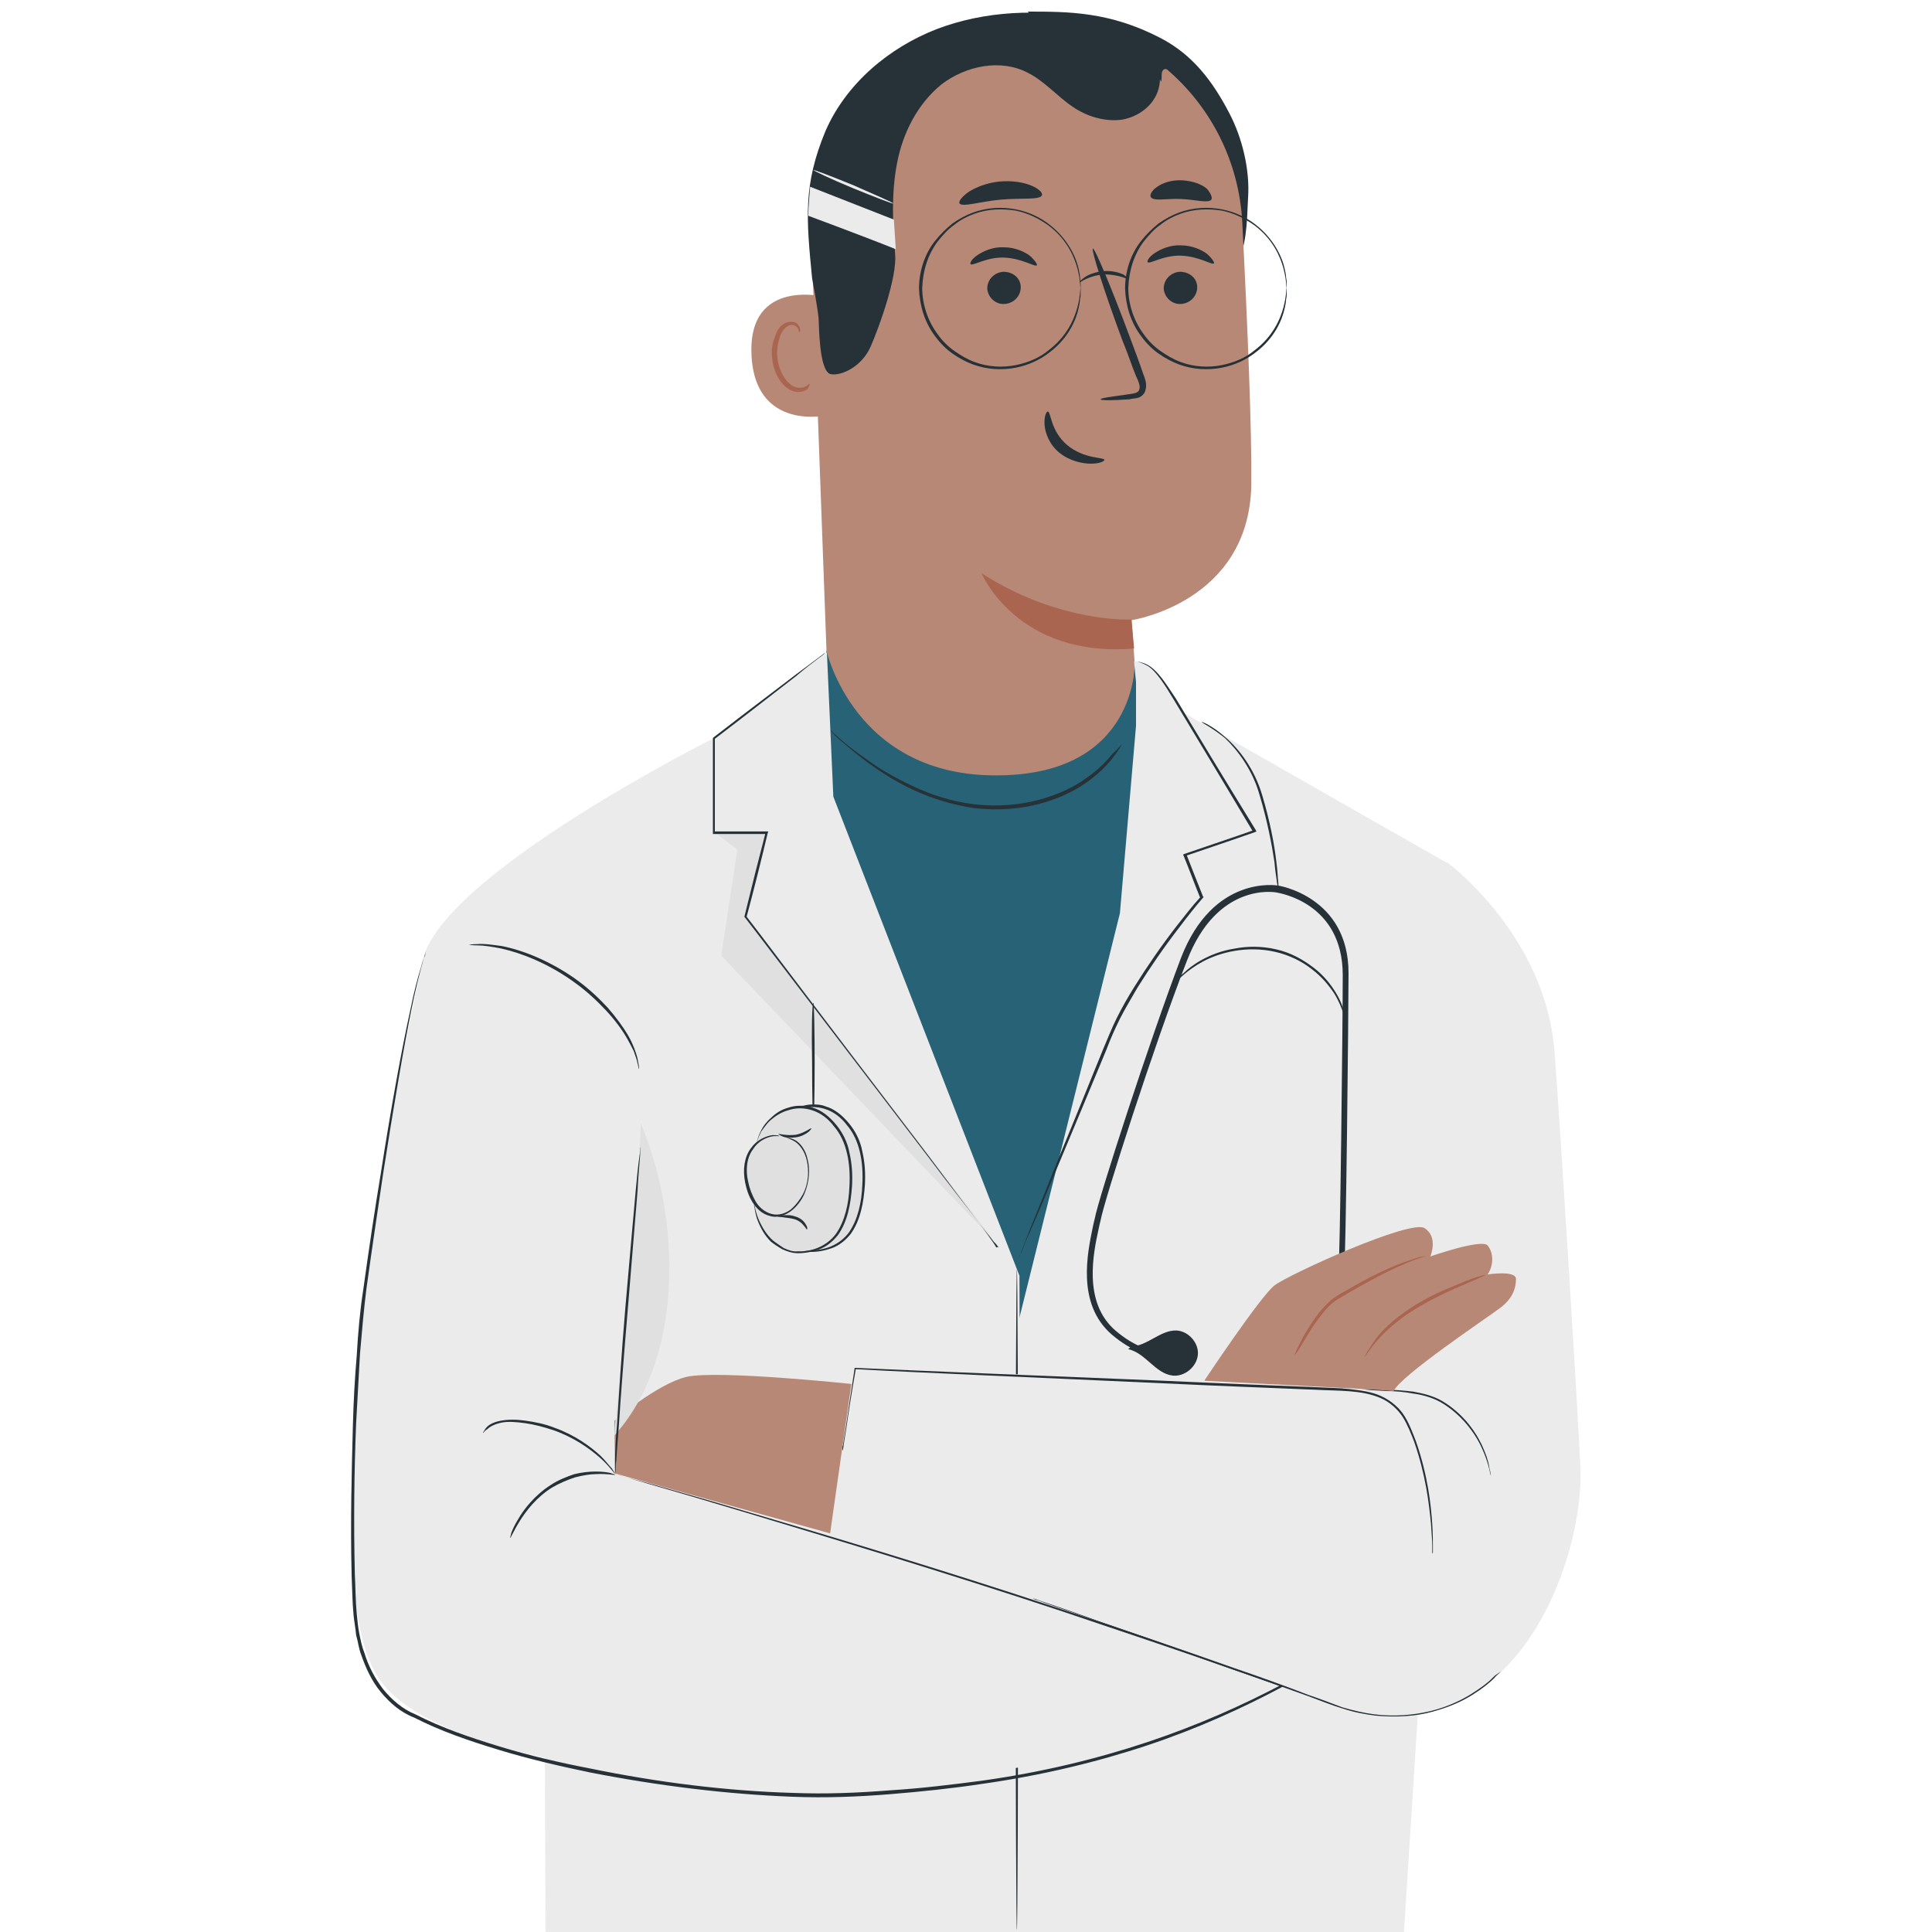 <?xml version="1.0" encoding="utf-8"?>
<!-- Generator: Adobe Illustrator 25.0.1, SVG Export Plug-In . SVG Version: 6.00 Build 0)  -->
<svg version="1.1" id="Livello_1" xmlns="http://www.w3.org/2000/svg" xmlns:xlink="http://www.w3.org/1999/xlink" x="0px" y="0px"
	 viewBox="0 0 300 300" style="enable-background:new 0 0 300 300;" xml:space="preserve">
<style type="text/css">
	.st0{fill:#B78876;}
	.st1{fill:#AA6550;}
	.st2{fill:#263238;}
	.st3{fill:#EBEBEB;}
	.st4{fill:#286276;}
	.st5{fill:#E0E0E0;}
</style>
<g>
	<g>
		<g>
			<g>
				<g>
					<g>
						<g>
							<g>
								<g>
									<g>
										<g>
											<g>
												<path class="st0" d="M128.6,46.2c-0.3-0.1-12.6-3.3-11.9,9.1c0.7,12.4,13.1,9.1,13.1,8.8
													C129.8,63.7,128.6,46.2,128.6,46.2z"/>
											</g>
										</g>
									</g>
								</g>
							</g>
						</g>
					</g>
				</g>
			</g>
			<g>
				<g>
					<g>
						<g>
							<g>
								<g>
									<g>
										<g>
											<g>
												<g>
													<path class="st1" d="M125.7,59.6c-0.1,0-0.2,0.2-0.6,0.4c-0.3,0.2-1,0.3-1.6,0.1c-1.3-0.4-2.6-2.4-2.8-4.7
														c-0.1-1.1,0.1-2.2,0.4-3.1c0.3-0.9,0.9-1.6,1.5-1.8c0.6-0.2,1.1,0.2,1.3,0.5c0.2,0.3,0.1,0.6,0.2,0.6
														c0,0,0.3-0.2,0.1-0.7c-0.1-0.2-0.2-0.5-0.5-0.7c-0.3-0.2-0.8-0.3-1.2-0.2c-1,0.1-1.8,1.1-2.1,2.1
														c-0.4,1-0.7,2.2-0.5,3.5c0.2,2.5,1.7,4.8,3.5,5.2c0.9,0.2,1.6-0.1,2-0.4C125.7,59.9,125.8,59.6,125.7,59.6z"/>
												</g>
											</g>
										</g>
									</g>
								</g>
							</g>
						</g>
					</g>
				</g>
			</g>
		</g>
		<g>
			<g>
				<g>
					<path class="st2" d="M159.6,1.8c6.3,0,12.7,0,20.6,4.1c5,2.6,8.1,6.7,10.7,11.7c2,3.8,3.2,8.8,2.9,13.1
						c-0.2,4.3-0.2,7.3-2,11.3"/>
				</g>
				<g>
					<g>
						<g>
							<g>
								<g>
									<g>
										<g>
											<g>
												<g>
													<g>
														<g>
															<g>
																<g>
																	<g>
																		<g>
																			<g>
																				<g>
																					<path class="st0" d="M157.1,2.8c18.7-1.3,34.8,13,35.8,31.7c0.8,15.6,1.5,32.4,1.4,40.9
																						c-0.4,18.2-18.6,20.9-18.6,20.9s0.4,5.4,0.9,12.1c0.9,13.5-9.5,25.1-23,25.6l0,0c-13.2,0.5-24.4-9.8-24.9-23.1
																						l-2.7-73.4C125.3,19.4,139.1,4.1,157.1,2.8L157.1,2.8z"/>
																				</g>
																			</g>
																		</g>
																	</g>
																</g>
															</g>
														</g>
													</g>
												</g>
												<g>
													<g>
														<g>
															<g>
																<g>
																	<g>
																		<g>
																			<g>
																				<g>
																					<path class="st1" d="M175.7,96.2c0,0-11.2,0.6-23.3-7.2c0,0,5.5,13.2,23.7,11.7L175.7,96.2z"/>
																				</g>
																			</g>
																		</g>
																	</g>
																</g>
															</g>
														</g>
													</g>
												</g>
											</g>
										</g>
									</g>
									<g>
										<g>
											<g>
												<g>
													<g>
														<g>
															<g>
																<g>
																	<g>
																		<g>
																			<g>
																				<g>
																					<g>
																						<g>
																							<g>
																								<path class="st2" d="M185.9,44.6c0,1.4-1.1,2.5-2.5,2.6c-1.4,0.1-2.6-1-2.7-2.4c0-1.4,1.1-2.5,2.5-2.6
																									C184.7,42.2,185.9,43.2,185.9,44.6z"/>
																							</g>
																						</g>
																					</g>
																				</g>
																			</g>
																		</g>
																	</g>
																</g>
															</g>
															<g>
																<g>
																	<g>
																		<g>
																			<g>
																				<g>
																					<g>
																						<g>
																							<g>
																								<g>
																									<path class="st2" d="M188.5,40.9c-0.3,0.3-2.3-1.1-5.1-1.2c-2.8-0.1-4.9,1.4-5.2,1
																										c-0.1-0.2,0.2-0.8,1.1-1.4c0.9-0.6,2.4-1.3,4.1-1.2c1.7,0,3.2,0.7,4,1.3C188.3,40.2,188.6,40.8,188.5,40.9
																										z"/>
																								</g>
																							</g>
																						</g>
																					</g>
																				</g>
																			</g>
																		</g>
																	</g>
																</g>
															</g>
														</g>
														<g>
															<g>
																<g>
																	<g>
																		<g>
																			<g>
																				<g>
																					<g>
																						<g>
																							<g>
																								<path class="st2" d="M158.5,44.6c0,1.4-1.1,2.5-2.5,2.6c-1.4,0.1-2.6-1-2.7-2.4c0-1.4,1.1-2.5,2.5-2.6
																									C157.3,42.2,158.5,43.2,158.5,44.6z"/>
																							</g>
																						</g>
																					</g>
																				</g>
																			</g>
																		</g>
																	</g>
																</g>
															</g>
															<g>
																<g>
																	<g>
																		<g>
																			<g>
																				<g>
																					<g>
																						<g>
																							<g>
																								<g>
																									<path class="st2" d="M161,41.2c-0.3,0.3-2.3-1.1-5.1-1.2c-2.8-0.1-4.9,1.4-5.2,1c-0.1-0.2,0.2-0.8,1.1-1.4
																										c0.9-0.6,2.4-1.3,4.1-1.2c1.7,0,3.2,0.7,4,1.3C160.8,40.5,161.1,41.1,161,41.2z"/>
																								</g>
																							</g>
																						</g>
																					</g>
																				</g>
																			</g>
																		</g>
																	</g>
																</g>
															</g>
														</g>
														<g>
															<g>
																<g>
																	<g>
																		<g>
																			<g>
																				<g>
																					<g>
																						<g>
																							<g>
																								<path class="st2" d="M170.9,62c0-0.2,1.7-0.4,4.5-0.8c0.7-0.1,1.4-0.2,1.5-0.7c0.2-0.5-0.1-1.3-0.5-2.1
																									c-0.7-1.7-1.3-3.6-2.1-5.5c-2.9-7.8-4.9-14.2-4.6-14.3c0.3-0.1,2.9,6.1,5.8,13.9c0.7,1.9,1.4,3.7,2,5.5
																									c0.3,0.8,0.7,1.7,0.3,2.8c-0.2,0.5-0.7,0.9-1.2,1c-0.5,0.1-0.9,0.1-1.2,0.2C172.7,62.2,170.9,62.2,170.9,62
																									z"/>
																							</g>
																						</g>
																					</g>
																				</g>
																			</g>
																		</g>
																	</g>
																</g>
															</g>
														</g>
														<g>
															<g>
																<g>
																	<g>
																		<g>
																			<g>
																				<g>
																					<g>
																						<g>
																							<g>
																								<path class="st2" d="M162.7,63.9c0.5,0,0.4,3,3,5.2c2.6,2.2,5.8,1.9,5.8,2.3c0,0.2-0.7,0.6-2.1,0.6
																									c-1.3,0-3.3-0.4-4.9-1.7c-1.6-1.3-2.2-3.1-2.3-4.3C162.1,64.6,162.5,63.9,162.7,63.9z"/>
																							</g>
																						</g>
																					</g>
																				</g>
																			</g>
																		</g>
																	</g>
																</g>
															</g>
														</g>
													</g>
												</g>
											</g>
											<g>
												<g>
													<g>
														<g>
															<g>
																<g>
																	<g>
																		<g>
																			<g>
																				<path class="st2" d="M161.8,30.3c-0.3,0.8-3.1,0.4-6.4,0.7c-3.3,0.3-5.9,1.2-6.4,0.6c-0.2-0.3,0.3-1,1.4-1.8
																					c1.1-0.7,2.8-1.4,4.7-1.6c2-0.2,3.8,0.1,5,0.6C161.3,29.3,161.9,29.9,161.8,30.3z"/>
																			</g>
																		</g>
																	</g>
																</g>
															</g>
														</g>
													</g>
												</g>
											</g>
											<g>
												<g>
													<g>
														<g>
															<g>
																<g>
																	<g>
																		<g>
																			<g>
																				<path class="st2" d="M188.1,31c-0.5,0.6-2.4,0-4.7-0.1c-2.3-0.1-4.3,0.4-4.7-0.3c-0.2-0.3,0.1-1,1-1.6
																					c0.8-0.6,2.3-1.1,3.9-1c1.6,0.1,3,0.6,3.8,1.3C188,30,188.3,30.7,188.1,31z"/>
																			</g>
																		</g>
																	</g>
																</g>
															</g>
														</g>
													</g>
												</g>
											</g>
										</g>
									</g>
								</g>
							</g>
						</g>
					</g>
				</g>
				<g>
					<g>
						<g>
							<path class="st2" d="M126.1,43.2c0,0,0.8,4.2,1,6.1c0.1,0.7,0,8.4,1.9,8.8c1.6,0.3,4.8-1.1,6.2-4.3
								c1.4-3.2,4.1-10.8,3.8-14.3c-0.4-4.7-0.6-9.6,0.3-14.2c0.9-4.7,3.2-9.2,6.9-12.2c3.8-2.9,9.2-4,13.4-1.8
								c2.6,1.3,4.6,3.7,7,5.3c2.2,1.5,4.9,2.3,7.5,2c2.6-0.4,5.1-2.2,5.8-4.8c0.8-2.8-0.7-5.8-2.9-7.7c-2.2-1.8-5.1-2.7-7.9-3.2
								c-7.8-1.6-16.2-1.2-23.6,1.6c-7.5,2.9-14.1,8.5-17.3,15.8C124.7,28.7,125.2,33.9,126.1,43.2"/>
						</g>
					</g>
				</g>
			</g>
			<g>
				<g>
					<g>
						<path class="st2" d="M167.8,44.7c-0.1,0,0-1.1-0.5-3c-0.5-1.9-1.7-4.6-4.5-6.7c-1.4-1-3.1-1.9-5.1-2.3c-2-0.3-4.2-0.3-6.4,0.5
							c-1.1,0.4-2.1,0.9-3.1,1.7c-1,0.7-1.8,1.6-2.6,2.6c-1.5,2-2.3,4.5-2.4,7.2c0,2.6,0.9,5.2,2.4,7.2c0.7,1,1.6,1.9,2.6,2.6
							c1,0.7,2,1.3,3.1,1.7c2.1,0.8,4.4,0.9,6.4,0.5c2-0.4,3.8-1.2,5.1-2.3c2.8-2.1,4-4.8,4.5-6.7C167.8,45.8,167.7,44.7,167.8,44.7
							c0,0,0,0.1,0,0.2c0,0.2,0,0.4,0,0.6c0,0.3,0,0.6-0.1,1c0,0.4-0.1,0.8-0.2,1.3c-0.4,1.9-1.6,4.7-4.5,6.9
							c-1.4,1.1-3.2,2-5.3,2.4c-2.1,0.4-4.4,0.3-6.6-0.5c-1.1-0.4-2.2-1-3.2-1.7c-1-0.7-1.9-1.6-2.7-2.7c-1.6-2.1-2.4-4.7-2.5-7.4
							c0-2.7,0.9-5.4,2.5-7.4c0.8-1,1.7-1.9,2.7-2.7c1-0.7,2.1-1.3,3.2-1.7c2.2-0.8,4.5-0.9,6.6-0.5c2.1,0.4,3.9,1.3,5.3,2.4
							c2.8,2.2,4.1,5,4.5,6.9c0.1,0.5,0.2,0.9,0.2,1.3c0.1,0.4,0.1,0.7,0.1,1c0,0.2,0,0.4,0,0.6C167.8,44.7,167.8,44.7,167.8,44.7z"
							/>
					</g>
				</g>
				<g>
					<g>
						<path class="st2" d="M199.8,44.7c-0.1,0,0-1.1-0.5-3c-0.5-1.9-1.7-4.6-4.5-6.7c-1.4-1-3.1-1.9-5.1-2.3c-2-0.3-4.2-0.3-6.4,0.5
							c-1.1,0.4-2.1,0.9-3.1,1.7c-1,0.7-1.8,1.6-2.6,2.6c-1.5,2-2.3,4.5-2.4,7.2c0,2.6,0.9,5.2,2.4,7.2c0.7,1,1.6,1.9,2.6,2.6
							c1,0.7,2,1.3,3.1,1.7c2.1,0.8,4.4,0.9,6.4,0.5c2-0.4,3.8-1.2,5.1-2.3c2.8-2.1,4-4.8,4.5-6.7C199.8,45.8,199.7,44.7,199.8,44.7
							c0,0,0,0.1,0,0.2c0,0.2,0,0.4,0,0.6c0,0.3,0,0.6-0.1,1c0,0.4-0.1,0.8-0.2,1.3c-0.4,1.9-1.6,4.7-4.5,6.9
							c-1.4,1.1-3.2,2-5.3,2.4c-2.1,0.4-4.4,0.3-6.6-0.5c-1.1-0.4-2.2-1-3.2-1.7c-1-0.7-1.9-1.6-2.7-2.7c-1.6-2.1-2.4-4.7-2.5-7.4
							c0-2.7,0.9-5.4,2.5-7.4c0.8-1,1.7-1.9,2.7-2.7c1-0.7,2.1-1.3,3.2-1.7c2.2-0.8,4.5-0.9,6.6-0.5c2.1,0.4,3.9,1.3,5.3,2.4
							c2.8,2.2,4.1,5,4.5,6.9c0.1,0.5,0.2,0.9,0.2,1.3c0.1,0.4,0.1,0.7,0.1,1c0,0.2,0,0.4,0,0.6C199.8,44.7,199.8,44.7,199.8,44.7z"
							/>
					</g>
				</g>
				<g>
					<g>
						<path class="st2" d="M175.3,43.4c0,0.1-0.4-0.2-1.1-0.4c-0.7-0.2-1.7-0.4-2.8-0.4c-1.1,0.1-2.1,0.4-2.7,0.7
							c-0.7,0.3-1,0.6-1.1,0.5c0,0,0.3-0.4,0.9-0.8c0.6-0.4,1.7-0.8,2.9-0.9c1.2-0.1,2.3,0.2,3,0.5C175,43,175.4,43.4,175.3,43.4z"
							/>
					</g>
				</g>
			</g>
			<g>
				<path class="st2" d="M180.3,12.7c0.2-0.9-0.1-1.5,0.4-1.9c0.6-0.4,1.8,0.7,2.2,1.2c0.1,0.1,0.6-0.4,0.7-0.5
					c0.1-0.1,0.3-1,0.3-1.2c-0.1-0.7-1.1-0.8-1.6-1.3c-0.5-0.4-1.1-0.8-1.7-1c-0.5-0.2-1.2-0.3-1.6,0.1c-0.3,0.3-0.4,0.8-0.4,1.2
					c0,0.4,0.1,0.9,0.2,1.3c0.2,0.4,0.5,0.8,0.9,0.9"/>
			</g>
			<g>
				<path class="st3" d="M125.5,33.5c0,0,8.9,3.3,13.6,5.2l-0.3-4.6l-13-5.1C125.8,29,125.5,32.4,125.5,33.5z"/>
			</g>
			<g>
				<g>
					<path class="st3" d="M126.3,26.4c0-0.1,2.9,1,6.3,2.4c3.4,1.5,6.2,2.7,6.1,2.8c0,0.1-2.9-1-6.3-2.4
						C129,27.8,126.3,26.5,126.3,26.4z"/>
				</g>
			</g>
		</g>
	</g>
	<g>
		<g>
			<path class="st4" d="M129,122.5l-0.7-21.6c0,0,4.3,19.8,26.8,19.5c21.5-0.2,21.1-17.4,21.1-17.4l0.8,8.7v35.2l-14,57.4l-17.9,2.3
				l-19.8-78.4L129,122.5z"/>
		</g>
		<g>
			<g>
				<path class="st2" d="M174.2,115.6c0,0-0.1,0.2-0.3,0.5c-0.2,0.3-0.4,0.7-0.9,1.3c-0.8,1.1-2.1,2.5-4,3.9
					c-1.9,1.4-4.5,2.7-7.5,3.5c-3,0.8-6.5,1.1-10.1,0.7c-3.6-0.5-6.9-1.6-9.7-2.9c-2.8-1.3-5.2-2.9-7.1-4.3
					c-1.9-1.4-3.3-2.7-4.3-3.5c-0.5-0.4-0.8-0.8-1.1-1.1c-0.2-0.2-0.4-0.4-0.4-0.4s0.2,0.1,0.4,0.3c0.3,0.3,0.7,0.6,1.1,1
					c1,0.9,2.5,2.1,4.4,3.4c1.9,1.4,4.3,2.8,7.1,4.1c2.8,1.3,6,2.4,9.6,2.8c3.5,0.4,6.9,0.1,9.9-0.7c3-0.8,5.5-2,7.4-3.4
					c1.9-1.3,3.2-2.7,4-3.7C173.7,116.2,174.1,115.6,174.2,115.6z"/>
			</g>
		</g>
	</g>
	<g>
		<g>
			<path class="st3" d="M158.6,300l-0.3-101.9l-28.9-74.4l-1-22.4l-17.6,13.3c0,0-25.7,88.4-26.1,85.3c-0.4-3.1,0,100.1,0,100.1
				H158.6z"/>
			<g>
				<g>
					<path class="st2" d="M157.9,299.7c-0.1,0-0.2-23-0.2-51.3c0-28.3,0.1-51.3,0.2-51.3c0.1,0,0.2,23,0.2,51.3
						C158.1,276.7,158,299.7,157.9,299.7z"/>
				</g>
			</g>
		</g>
		<g>
			<polygon class="st5" points="110.9,129.2 114.5,131.9 112,148.4 154.3,192.6 115.9,142.2 119.1,129.2 			"/>
		</g>
		<g>
			<path class="st3" d="M160.1,247.8l-64.9-19l-2.1-49.3l17.8-64.9c0,0-42.4,21.2-45.3,34.6c-2.9,13.5-9.8,46.2-10.6,69.8
				c-0.7,21.1-0.8,35.3,4.1,42c13.8,19.3,105,22.8,141.4,0"/>
		</g>
		<g>
			<g>
				<path class="st2" d="M155.1,193.7c0,0-0.1-0.1-0.2-0.2c-0.1-0.2-0.3-0.4-0.6-0.7c-0.5-0.7-1.3-1.6-2.2-2.8
					c-1.9-2.5-4.7-6-8-10.4c-6.8-8.9-16.1-21-26.4-34.5c-0.7-0.9-1.3-1.7-2-2.6l-0.1-0.1l0-0.1c1.1-4.5,2.2-8.9,3.3-13.1l0.2,0.3
					c-2.8,0-5.6,0-8.2,0l-0.2,0l0-0.2c0-5.3,0-10.2,0-14.6l0-0.1l0.1-0.1c5.3-4.1,9.7-7.4,12.7-9.7c1.5-1.1,2.7-2,3.5-2.6
					c0.4-0.3,0.7-0.5,0.9-0.7c0.2-0.1,0.3-0.2,0.3-0.2c0,0-0.1,0.1-0.3,0.3c-0.2,0.2-0.5,0.4-0.9,0.7c-0.8,0.6-2,1.5-3.4,2.7
					c-3,2.3-7.3,5.7-12.7,9.8l0.1-0.1c0,4.3,0,9.2,0,14.6l-0.2-0.2c2.6,0,5.4,0,8.2,0l0.3,0l-0.1,0.3c-1,4.2-2.1,8.6-3.3,13.1l0-0.2
					c0.7,0.9,1.3,1.7,2,2.6c10.2,13.5,19.5,25.7,26.3,34.6c3.3,4.4,6,8,7.9,10.5c0.9,1.2,1.6,2.2,2.1,2.9c0.2,0.3,0.4,0.6,0.5,0.8
					C155,193.6,155.1,193.7,155.1,193.7z"/>
			</g>
		</g>
		<g>
			<path class="st3" d="M184,110.8c-5.2-9-7.9-8.1-7.9-8.1l0.3,3.2l0,6.8l-2.5,29.1l-15.7,63.2l0.3,95.1H218l7.4-116.1l-0.7-50
				L184,110.8z"/>
		</g>
		<g>
			<path class="st3" d="M224.7,133.9c0,0,15.4,11.3,16.7,29.6c1.1,14.8,3.6,55.4,4,64.3c0.7,13.8-10,46-37.9,36.9
				c-16.7-5.5-78.6-26.5-78.6-26.5l4.1-26.3l73.4,4.4l1.5-61.2L224.7,133.9z"/>
		</g>
		<g>
			<path class="st0" d="M132.2,214.9c0,0-20.8-2.2-25.6-1.1c-4.6,1.1-11.2,6.8-11.2,6.8l0.1,8.2l33.4,9.3L132.2,214.9z"/>
		</g>
		<g>
			<g>
				<path class="st2" d="M158.2,195.4c0,0,0-0.1,0.1-0.3c0.1-0.2,0.2-0.5,0.3-0.8c0.3-0.7,0.7-1.8,1.2-3.1c1.1-2.7,2.7-6.6,4.6-11.4
					c2-4.8,4.3-10.5,6.9-16.9c0.7-1.6,1.3-3.2,2.1-4.8c0.8-1.6,1.7-3.2,2.7-4.8c2-3.2,4.2-6.4,6.6-9.5c1.2-1.5,2.4-3.1,3.7-4.5
					l0,0.2c-0.9-2.2-1.7-4.4-2.6-6.6l-0.1-0.2l0.2-0.1c3.8-1.3,7.4-2.5,10.8-3.7l-0.1,0.3c-5-8.4-9.3-15.5-12.3-20.5
					c-1.5-2.5-2.8-4.5-4.1-5.3c-0.7-0.4-1.3-0.6-1.6-0.7c-0.4-0.1-0.6-0.1-0.6-0.1c0,0,0.2,0,0.6,0.1c0.4,0.1,1,0.2,1.7,0.6
					c0.7,0.4,1.4,1.1,2.1,2c0.7,0.9,1.4,2,2.2,3.2c3,5,7.3,12.1,12.4,20.4l0.1,0.2l-0.2,0.1c-3.4,1.2-7,2.4-10.8,3.7l0.1-0.3
					c0.8,2.1,1.7,4.3,2.6,6.6l0.1,0.1l-0.1,0.1c-1.2,1.4-2.4,2.9-3.6,4.5c-2.4,3.1-4.6,6.3-6.6,9.5c-0.9,1.6-1.9,3.2-2.7,4.8
					c-0.8,1.6-1.5,3.2-2.1,4.8c-2.6,6.3-5,12-7,16.8c-2,4.8-3.6,8.6-4.8,11.3c-0.6,1.3-1,2.3-1.3,3.1c-0.1,0.3-0.3,0.6-0.4,0.8
					C158.3,195.3,158.2,195.4,158.2,195.4z"/>
			</g>
		</g>
		<g>
			<g>
				<path class="st2" d="M233.1,259.5c0,0-0.1,0.1-0.3,0.3c-0.2,0.2-0.5,0.4-0.8,0.8c-0.7,0.7-1.8,1.6-3.4,2.6
					c-1.6,1-3.6,1.9-6.2,2.6c-2.5,0.7-5.6,0.9-8.8,0.6c-1.6-0.2-3.3-0.5-5.1-1.1c-1.7-0.5-3.4-1.2-5.3-1.9
					c-3.6-1.3-7.5-2.7-11.6-4.1c-8.2-2.9-17.2-5.9-26.7-9.1c-19-6.3-36.4-11.5-49-15.3c-6.3-1.9-11.4-3.4-14.9-4.4
					c-1.7-0.5-3.1-0.9-4.1-1.2c-0.4-0.1-0.8-0.2-1.1-0.3c-0.2-0.1-0.4-0.1-0.4-0.1c0,0,0.1,0,0.4,0.1c0.3,0.1,0.6,0.2,1.1,0.3
					c1,0.3,2.3,0.6,4.1,1.1c3.5,1,8.6,2.4,14.9,4.3c12.6,3.7,30,8.9,49,15.2c9.5,3.1,18.5,6.2,26.7,9.1c4.1,1.4,8,2.8,11.6,4.2
					c1.8,0.6,3.6,1.3,5.2,1.9c1.7,0.5,3.4,0.9,5,1.1c3.2,0.4,6.2,0.1,8.7-0.5c2.5-0.6,4.6-1.6,6.1-2.5c1.6-1,2.7-1.8,3.4-2.5
					c0.3-0.3,0.6-0.6,0.8-0.7C233,259.6,233.1,259.5,233.1,259.5z"/>
			</g>
		</g>
		<g>
			<g>
				<path class="st2" d="M95.5,229c0,0.1-1.2-0.2-3-0.1c-0.9,0-2,0.2-3.2,0.5c-1.2,0.4-2.4,0.9-3.6,1.6c-2.4,1.5-4,3.6-5,5.2
					c-1,1.6-1.4,2.7-1.5,2.6c0,0,0.1-0.3,0.2-0.8c0.2-0.5,0.5-1.2,1-2c0.9-1.6,2.6-3.8,5.1-5.4c1.2-0.8,2.5-1.3,3.7-1.7
					c1.2-0.3,2.4-0.4,3.3-0.4c1,0,1.7,0.1,2.2,0.2C95.2,228.9,95.5,228.9,95.5,229z"/>
			</g>
		</g>
		<g>
			<g>
				<path class="st2" d="M75,222.5c0,0,0-0.1,0.1-0.2c0.1-0.1,0.2-0.4,0.4-0.6c0.4-0.5,1.2-0.9,2.3-1.1c1.1-0.2,2.4-0.2,3.8,0
					c1.4,0.2,3,0.5,4.5,1.1c3.1,1.1,5.6,2.9,7.2,4.4c0.8,0.8,1.3,1.5,1.7,1.9c0.3,0.5,0.5,0.8,0.5,0.8c-0.1,0.1-0.8-1.1-2.4-2.5
					c-1.6-1.4-4-3.1-7.1-4.2c-1.5-0.5-3-0.9-4.4-1.1c-1.4-0.2-2.7-0.3-3.7-0.1c-1,0.2-1.8,0.6-2.2,1C75.2,222.2,75.1,222.5,75,222.5
					z"/>
			</g>
		</g>
		<g>
			<g>
				<path class="st2" d="M99.2,166c0,0-0.1-0.5-0.3-1.3c-0.1-0.4-0.3-0.9-0.5-1.5c-0.3-0.6-0.6-1.2-1-1.9c-0.8-1.4-1.9-2.9-3.3-4.4
					c-1.4-1.5-3.1-3.1-5.1-4.5c-3.9-2.8-8-4.4-11.1-5.1c-1.5-0.3-2.8-0.5-3.7-0.5c-0.9,0-1.4-0.1-1.4-0.1c0,0,0.5-0.1,1.4-0.1
					c0.9-0.1,2.2,0.1,3.7,0.3c3.1,0.6,7.3,2.2,11.3,5c2,1.4,3.7,3,5.1,4.5c1.4,1.6,2.5,3.1,3.3,4.5c0.4,0.7,0.7,1.4,0.9,1.9
					c0.2,0.6,0.4,1.1,0.5,1.6C99.2,165.5,99.3,165.9,99.2,166z"/>
			</g>
		</g>
		<g>
			<g>
				<path class="st2" d="M222.4,241.3c0,0,0-0.1,0-0.3c0-0.2,0-0.5,0-0.9c0-0.8-0.1-2-0.2-3.5c-0.3-3.1-0.8-7.5-2.6-12.7
					c-0.5-1.3-1-2.6-1.8-3.9c-0.8-1.2-2-2.3-3.4-2.9c-3-1.3-6.5-1.1-10.1-1.3c-7.3-0.3-15.3-0.6-23.7-1c-19.5-0.9-36.9-1.6-47.8-2.2
					l0.1-0.1c-0.7,4-1.2,7.2-1.5,9.4c-0.2,1.1-0.3,1.9-0.4,2.5c0,0.3-0.1,0.5-0.1,0.6c0,0.1,0,0.2-0.1,0.2c0,0,0-0.1,0-0.2
					c0-0.2,0-0.4,0.1-0.6c0.1-0.6,0.2-1.4,0.4-2.5c0.3-2.2,0.8-5.4,1.4-9.4l0-0.1l0.1,0c11,0.5,28.3,1.2,47.9,2
					c8.4,0.4,16.4,0.7,23.6,1c1.8,0.1,3.6,0.1,5.3,0.3c1.7,0.2,3.4,0.4,4.9,1.1c1.5,0.7,2.8,1.8,3.6,3.1c0.8,1.3,1.3,2.7,1.8,4
					c1.8,5.2,2.3,9.7,2.5,12.8c0.1,1.5,0.1,2.7,0.1,3.5c0,0.4,0,0.7,0,0.9C222.4,241.2,222.4,241.3,222.4,241.3z"/>
			</g>
		</g>
		<g>
			<g>
				<path class="st2" d="M208.4,183.8c0.1,0,0.2,7.1,0.2,15.9c0,8.8-0.1,15.9-0.2,15.9c-0.1,0-0.2-7.1-0.2-15.9
					C208.1,190.9,208.2,183.8,208.4,183.8z"/>
			</g>
		</g>
		<g>
			<g>
				<path class="st2" d="M66.2,147.6c0,0-0.1,0.2-0.2,0.6c-0.1,0.4-0.3,0.9-0.5,1.7c-0.4,1.5-1,3.8-1.6,6.8
					c-1.2,5.9-2.7,14.6-4.4,25.5c-0.8,5.4-1.7,11.4-2.6,17.9c-0.4,3.2-0.7,6.6-1,10.1c-0.2,3.5-0.4,7.1-0.6,10.8
					c-0.3,7.4-0.4,15.2-0.2,23.4c0.1,2,0.1,4.1,0.3,6.2c0.1,1,0.2,2.1,0.4,3.1c0.2,1,0.4,2,0.8,3c0.6,2,1.6,3.9,2.9,5.6
					c1.3,1.6,3,3.1,5,3.9l0,0l0,0c4.1,2.1,8.5,3.6,13.1,5c4.6,1.4,9.3,2.5,14,3.4c10.7,2.2,21.3,3.5,31.5,3.8
					c5.1,0.2,10.1,0,15.1-0.4c4.9-0.3,9.7-0.9,14.3-1.5c9.3-1.3,17.9-3.4,25.7-6c7.8-2.6,14.7-5.7,20.8-8.9l0,0.3
					c-12.1-4.3-21.8-7.7-28.5-10.1c-3.3-1.2-5.9-2.1-7.7-2.7c-0.9-0.3-1.5-0.6-2-0.7c-0.4-0.2-0.7-0.3-0.7-0.3s0.2,0.1,0.7,0.2
					c0.5,0.2,1.1,0.4,2,0.7c1.8,0.6,4.4,1.5,7.7,2.7c6.7,2.3,16.4,5.7,28.5,10l0.3,0.1l-0.3,0.2c-6,3.2-13,6.4-20.8,9
					c-7.8,2.6-16.5,4.7-25.7,6c-4.6,0.7-9.4,1.2-14.3,1.6c-4.9,0.4-10,0.6-15.1,0.4c-10.3-0.4-20.9-1.7-31.6-3.8
					c-4.8-1-9.5-2.1-14.1-3.5c-4.6-1.4-9-2.9-13.1-5l0,0c-2.1-0.8-3.8-2.3-5.2-4c-1.4-1.7-2.3-3.7-3-5.7c-0.4-1-0.5-2.1-0.8-3.1
					c-0.1-1.1-0.3-2.1-0.4-3.1c-0.2-2.1-0.2-4.1-0.3-6.2c-0.2-8.2,0-16,0.2-23.4c0.1-3.7,0.3-7.3,0.6-10.8c0.2-3.5,0.5-6.9,1-10.1
					c0.9-6.5,1.8-12.5,2.7-17.9c1.7-10.9,3.3-19.6,4.6-25.5c0.6-3,1.2-5.2,1.7-6.8c0.2-0.8,0.4-1.3,0.6-1.7
					C66.1,147.8,66.2,147.6,66.2,147.6z"/>
			</g>
		</g>
		<g>
			<path class="st5" d="M95.4,222.9c10.8-12,10.4-33.4,4.1-48.5c-0.6,16.4-2.5,31-4,46.9"/>
		</g>
		<g>
			<g>
				<path class="st2" d="M99.5,177.4c0,0,0,0.2,0,0.5c0,0.4-0.1,0.9-0.1,1.5c-0.1,1.4-0.3,3.2-0.4,5.5c-0.4,4.7-0.9,11.1-1.5,18.2
					c-0.6,7.1-1.1,13.5-1.4,18.2c-0.2,2.3-0.3,4.1-0.4,5.5c-0.1,0.6-0.1,1.1-0.1,1.5c0,0.3-0.1,0.5-0.1,0.5c0,0,0-0.2,0-0.5
					c0-0.4,0-0.9,0-1.5c0-1.3,0.1-3.2,0.3-5.5c0.3-4.7,0.7-11.1,1.3-18.2c0.6-7.1,1.2-13.5,1.6-18.1c0.2-2.3,0.4-4.1,0.6-5.5
					c0.1-0.6,0.1-1.1,0.2-1.5C99.5,177.6,99.5,177.4,99.5,177.4z"/>
			</g>
		</g>
		<g>
			<g>
				<g>
					<path class="st2" d="M126.3,155.7c0.1,0,0.2,4.2,0.2,9.3c0,5.1-0.1,9.3-0.2,9.3s-0.2-4.2-0.2-9.3
						C126,159.9,126.1,155.7,126.3,155.7z"/>
				</g>
			</g>
			<g>
				<g>
					<g>
						<path class="st5" d="M119.2,186.7c0.2,1.9,1,3.6,2,4.9s3.1,2.6,4.8,2.5c0,0,4.2,0.4,6.4-3.2c2-3.2,2.5-10,0.9-13.9
							c-1.1-2.7-3.6-5.3-6.6-5.3c-3.9-0.1-6.3,2.7-7.1,5.5"/>
					</g>
					<g>
						<g>
							<path class="st2" d="M119.5,177.2c0,0,0.1-0.7,0.7-1.9c0.3-0.6,0.8-1.3,1.5-1.9c0.7-0.7,1.6-1.3,2.7-1.6
								c0.6-0.2,1.2-0.3,1.8-0.3c0.6,0,1.3,0,2,0.3c1.4,0.4,2.6,1.4,3.6,2.6c1,1.2,1.8,2.7,2.1,4.4c0.4,1.7,0.5,3.4,0.4,5.2
								c-0.2,2.8-0.7,5.5-2.2,7.6c-0.8,1-1.8,1.8-2.9,2.2c-1.1,0.4-2.2,0.6-3.3,0.6l0,0c-0.9,0-1.7-0.3-2.4-0.6
								c-0.7-0.3-1.3-0.8-1.8-1.2c-1-1-1.5-2-1.9-2.9c-0.4-0.9-0.5-1.6-0.6-2.1c0-0.3-0.1-0.4-0.1-0.6c0-0.1,0-0.2,0-0.2
								c0.1,0,0.1,1.1,0.9,2.8c0.4,0.8,1,1.9,2,2.8c0.5,0.4,1.1,0.8,1.7,1.2c0.7,0.3,1.4,0.6,2.2,0.5l0,0l0,0c2,0.1,4.4-0.7,5.9-2.7
								c1.4-2,2-4.7,2.1-7.4c0.2-3.5-0.4-7-2.4-9.3c-0.9-1.2-2.1-2.1-3.4-2.5c-0.6-0.2-1.3-0.3-1.9-0.3c-0.6,0-1.2,0.1-1.8,0.3
								c-1.1,0.3-2,0.9-2.7,1.5c-0.7,0.6-1.1,1.3-1.5,1.8C119.8,176.5,119.6,177.2,119.5,177.2z"/>
						</g>
					</g>
				</g>
				<g>
					<g>
						<path class="st5" d="M117.1,186.9c0.2,1.9,1,3.6,2,4.9c1,1.3,3.1,2.6,4.8,2.5c0,0,4.2,0.4,6.4-3.2c2-3.2,2.5-10,0.9-13.9
							c-1.1-2.7-3.6-5.3-6.6-5.3c-3.9-0.1-6.3,2.7-7.1,5.5"/>
					</g>
					<g>
						<g>
							<path class="st2" d="M117.5,177.4c0,0,0.1-0.7,0.7-1.9c0.3-0.6,0.8-1.3,1.5-1.9c0.7-0.7,1.6-1.3,2.7-1.6
								c0.6-0.2,1.2-0.3,1.8-0.3c0.6,0,1.3,0,2,0.3c1.4,0.4,2.6,1.4,3.6,2.6c1,1.2,1.8,2.7,2.1,4.4c0.4,1.7,0.5,3.4,0.4,5.2
								c-0.2,2.8-0.7,5.5-2.2,7.6c-0.8,1-1.8,1.8-2.9,2.2c-1.1,0.4-2.2,0.6-3.3,0.6l0,0c-0.9,0-1.7-0.3-2.4-0.6
								c-0.7-0.4-1.3-0.8-1.8-1.2c-1-1-1.5-2-1.9-2.9c-0.4-0.9-0.5-1.6-0.6-2.1c0-0.3-0.1-0.4-0.1-0.6c0-0.1,0-0.2,0-0.2
								c0.1,0,0.1,1.1,0.9,2.8c0.4,0.8,1,1.9,2,2.8c0.5,0.4,1.1,0.8,1.7,1.2c0.7,0.3,1.4,0.6,2.2,0.5l0,0l0,0c2,0.1,4.4-0.7,5.9-2.7
								c1.4-2,2-4.7,2.1-7.4c0.2-3.5-0.4-7-2.4-9.3c-0.9-1.2-2.1-2.1-3.4-2.5c-0.6-0.2-1.3-0.3-1.9-0.3c-0.6,0-1.2,0.1-1.8,0.3
								c-1.1,0.3-2,0.9-2.7,1.5c-0.7,0.6-1.1,1.3-1.5,1.8C117.7,176.7,117.5,177.4,117.5,177.4z"/>
						</g>
					</g>
				</g>
				<g>
					<g>
						<path class="st5" d="M120.9,176.4c-1.9-0.4-3.9,0.9-4.7,2.7c-0.8,1.8-0.6,3.9,0,5.7c0.3,0.9,0.8,1.9,1.5,2.6
							c0.7,0.7,1.6,1.2,2.6,1.3c1.5,0,2.8-1,3.6-2.1c1.4-1.9,1.8-4.5,1.2-6.8c-0.4-1.5-1.5-3.1-3.1-3.1"/>
					</g>
					<g>
						<g>
							<path class="st2" d="M122,176.7c0,0,0.1,0,0.4,0c0.2,0,0.6,0.1,1,0.3c0.8,0.4,1.7,1.5,2,3c0.4,1.5,0.3,3.5-0.5,5.4
								c-0.4,0.9-1.1,1.9-2,2.6c-0.9,0.7-2.2,1.2-3.4,0.8c-1.2-0.3-2.1-1.2-2.7-2.2c-0.6-1-0.9-2-1.1-3c-0.4-2-0.1-4,0.9-5.3
								c0.9-1.3,2.2-1.8,3.1-2c0.4-0.1,0.8,0,1,0c0.2,0,0.3,0.1,0.3,0.1c0,0.1-0.5-0.1-1.3,0.1c-0.8,0.2-2,0.7-2.8,2
								c-0.9,1.2-1.2,3.1-0.7,5.1c0.2,1,0.6,2,1.1,2.9c0.5,0.9,1.4,1.7,2.5,2c1.1,0.3,2.2-0.1,3-0.7c0.8-0.7,1.4-1.5,1.9-2.4
								c0.9-1.8,0.9-3.7,0.6-5.1c-0.3-1.5-1.1-2.5-1.8-3C122.5,176.7,122,176.7,122,176.7z"/>
						</g>
					</g>
				</g>
				<g>
					<g>
						<path class="st2" d="M125.3,190.9c-0.1,0-0.2-0.3-0.5-0.6c-0.3-0.4-0.8-0.8-1.5-1c-0.7-0.2-1.4-0.2-1.8-0.3
							c-0.5,0-0.8-0.1-0.8-0.1c0-0.1,0.3-0.1,0.8-0.2c0.5,0,1.2-0.1,2,0.2c0.8,0.2,1.4,0.8,1.6,1.2
							C125.4,190.5,125.4,190.9,125.3,190.9z"/>
					</g>
				</g>
				<g>
					<g>
						<path class="st2" d="M126,175.2c0,0-0.1,0.3-0.5,0.6c-0.4,0.3-1.1,0.7-1.9,0.8c-0.8,0.1-1.5,0.1-2-0.1
							c-0.5-0.2-0.8-0.4-0.7-0.4c0-0.1,1.2,0.3,2.7,0.1C125,175.9,125.9,175.1,126,175.2z"/>
					</g>
				</g>
			</g>
		</g>
		<g>
			<g>
				<g>
					<path class="st2" d="M186.6,112.1c0,0,0.1,0,0.3,0.1c0.2,0.1,0.5,0.2,0.8,0.4c0.7,0.4,1.6,1,2.6,1.9c2.1,1.8,4.5,4.9,5.7,9
						c1.2,4,1.9,7.7,2.2,10.4c0.2,1.4,0.2,2.5,0.3,3.2c0,0.8,0.1,1.2,0,1.2c0,0-0.1-0.4-0.2-1.2c-0.1-0.8-0.3-1.9-0.4-3.2
						c-0.4-2.7-1.1-6.4-2.3-10.4c-1.1-4-3.5-7.1-5.4-8.9C188.1,112.9,186.5,112.2,186.6,112.1z"/>
				</g>
			</g>
			<g>
				<g>
					<path class="st2" d="M175.6,209.1c2.6-0.1,4.6-2.6,7.1-2.5c1.9,0.1,3.5,2,3.3,3.8c-0.2,1.9-2.1,3.4-3.9,3.2
						c-2.7-0.3-4.2-3.5-6.9-4.1"/>
				</g>
				<g>
					<path class="st2" d="M197.2,211.2c-0.8,0-1.6-0.1-2.4-0.2l0.1-0.9c3.2,0.5,5.8,0,7.9-1.5c2.6-1.9,4.3-5.3,5-10.2l0-0.2
						c0.3-1.9,0.7-39.6,0.7-46.8c0-11.2-9.8-12.7-10.2-12.8c-0.4-0.1-9.3-1.6-14,10.6c-5,12.8-12.9,37.4-13.4,40.3
						c-0.1,0.4-0.2,0.8-0.3,1.3c-0.8,3.7-2.5,11.4,2.6,15.8c5.7,4.9,10.2,3,10.4,2.9l0.4,0.8c-0.2,0.1-5.2,2.2-11.4-3.1
						c-5.5-4.8-3.7-12.8-2.9-16.7c0.1-0.5,0.2-0.9,0.3-1.3c0.5-2.9,8.5-27.6,13.4-40.5c5-12.9,14.9-11.2,15-11.2
						c0.1,0,11,1.7,11,13.6c0,5.9-0.4,44.8-0.7,46.9l0,0.2c-0.7,5.1-2.5,8.7-5.3,10.8C201.7,210.6,199.6,211.2,197.2,211.2z"/>
				</g>
			</g>
			<g>
				<g>
					<path class="st2" d="M209,158.7c-0.1,0-0.3-1.9-1.8-4.4c-0.8-1.2-1.9-2.6-3.5-3.8c-1.5-1.2-3.5-2.2-5.7-2.7
						c-4.4-1-8.6,0.1-11.2,1.5c-2.6,1.4-3.8,2.9-3.9,2.8c0,0,0.1-0.1,0.2-0.3c0.1-0.2,0.3-0.4,0.7-0.7c0.6-0.6,1.6-1.4,2.9-2.1
						c1.3-0.7,3-1.4,5-1.7c2-0.4,4.2-0.4,6.4,0.1c2.3,0.5,4.2,1.6,5.8,2.8c1.6,1.2,2.7,2.6,3.5,3.9c0.8,1.3,1.2,2.5,1.4,3.3
						c0.1,0.4,0.1,0.7,0.2,0.9C209,158.6,209,158.7,209,158.7z"/>
				</g>
			</g>
		</g>
		<g>
			<g>
				<path class="st2" d="M231.5,229.1c-0.1,0-0.2-1.5-1.2-3.8c-0.9-2.2-2.9-5.2-6-7.2c-1.5-1-3.3-1.5-4.8-1.7
					c-1.6-0.3-3-0.4-4.3-0.4c-1.2-0.1-2.1-0.1-2.9-0.2c-0.7-0.1-1.1-0.1-1.1-0.1c0,0,0.4,0,1.1,0c0.8,0,1.8,0,2.9,0.1
					c1.2,0,2.7,0.1,4.3,0.3c1.6,0.3,3.4,0.7,5,1.8c3.2,2.1,5.1,5.1,6,7.4c0.5,1.2,0.7,2.1,0.8,2.8
					C231.5,228.8,231.5,229.1,231.5,229.1z"/>
			</g>
		</g>
		<g>
			<g>
				<path class="st0" d="M187,214.4c0,0,8.7-13.1,10.9-14.8c2.2-1.7,21.1-10.3,23.3-8.9c2.2,1.4,0.9,4.4,0.9,4.4s8-2.8,8.9-1.7
					c0.9,1.1,1,3,0,4.5c0,0,4.4-0.7,4.4,0.7c0,1.4-0.5,3.1-2.6,4.6c-2,1.5-15.3,10.4-16.4,12.8l-4.3-0.3L187,214.4z"/>
			</g>
			<g>
				<g>
					<path class="st1" d="M211.9,210.7c0,0,0.1-0.3,0.4-0.8c0.3-0.5,0.8-1.2,1.4-2.1c1.3-1.7,3.5-3.6,6.3-5.3
						c2.8-1.7,5.5-2.7,7.4-3.5c1-0.4,1.8-0.7,2.3-0.8c0.6-0.2,0.9-0.3,0.9-0.2c0,0-0.3,0.2-0.8,0.4c-0.6,0.3-1.4,0.6-2.3,1
						c-1.9,0.8-4.6,2-7.3,3.6c-2.7,1.6-4.9,3.5-6.3,5.1C212.6,209.6,212,210.7,211.9,210.7z"/>
				</g>
			</g>
			<g>
				<g>
					<path class="st1" d="M201,210.5c0,0,0.1-0.4,0.4-1c0.3-0.6,0.7-1.5,1.3-2.5c0.6-1,1.4-2.3,2.4-3.5c0.5-0.6,1.1-1.2,1.8-1.8
						c0.7-0.5,1.5-1,2.3-1.4c3.2-1.9,6.2-3.3,8.5-4.2c1.1-0.4,2.1-0.7,2.7-0.9c0.7-0.1,1-0.2,1-0.2c0,0.1-1.4,0.4-3.6,1.4
						c-2.2,0.9-5.2,2.5-8.3,4.3c-0.8,0.5-1.6,0.9-2.3,1.4c-0.7,0.5-1.2,1.1-1.7,1.7c-1,1.2-1.8,2.4-2.4,3.4c-0.6,1-1.1,1.8-1.5,2.5
						C201.2,210.2,201,210.5,201,210.5z"/>
				</g>
			</g>
		</g>
	</g>
</g>
</svg>
